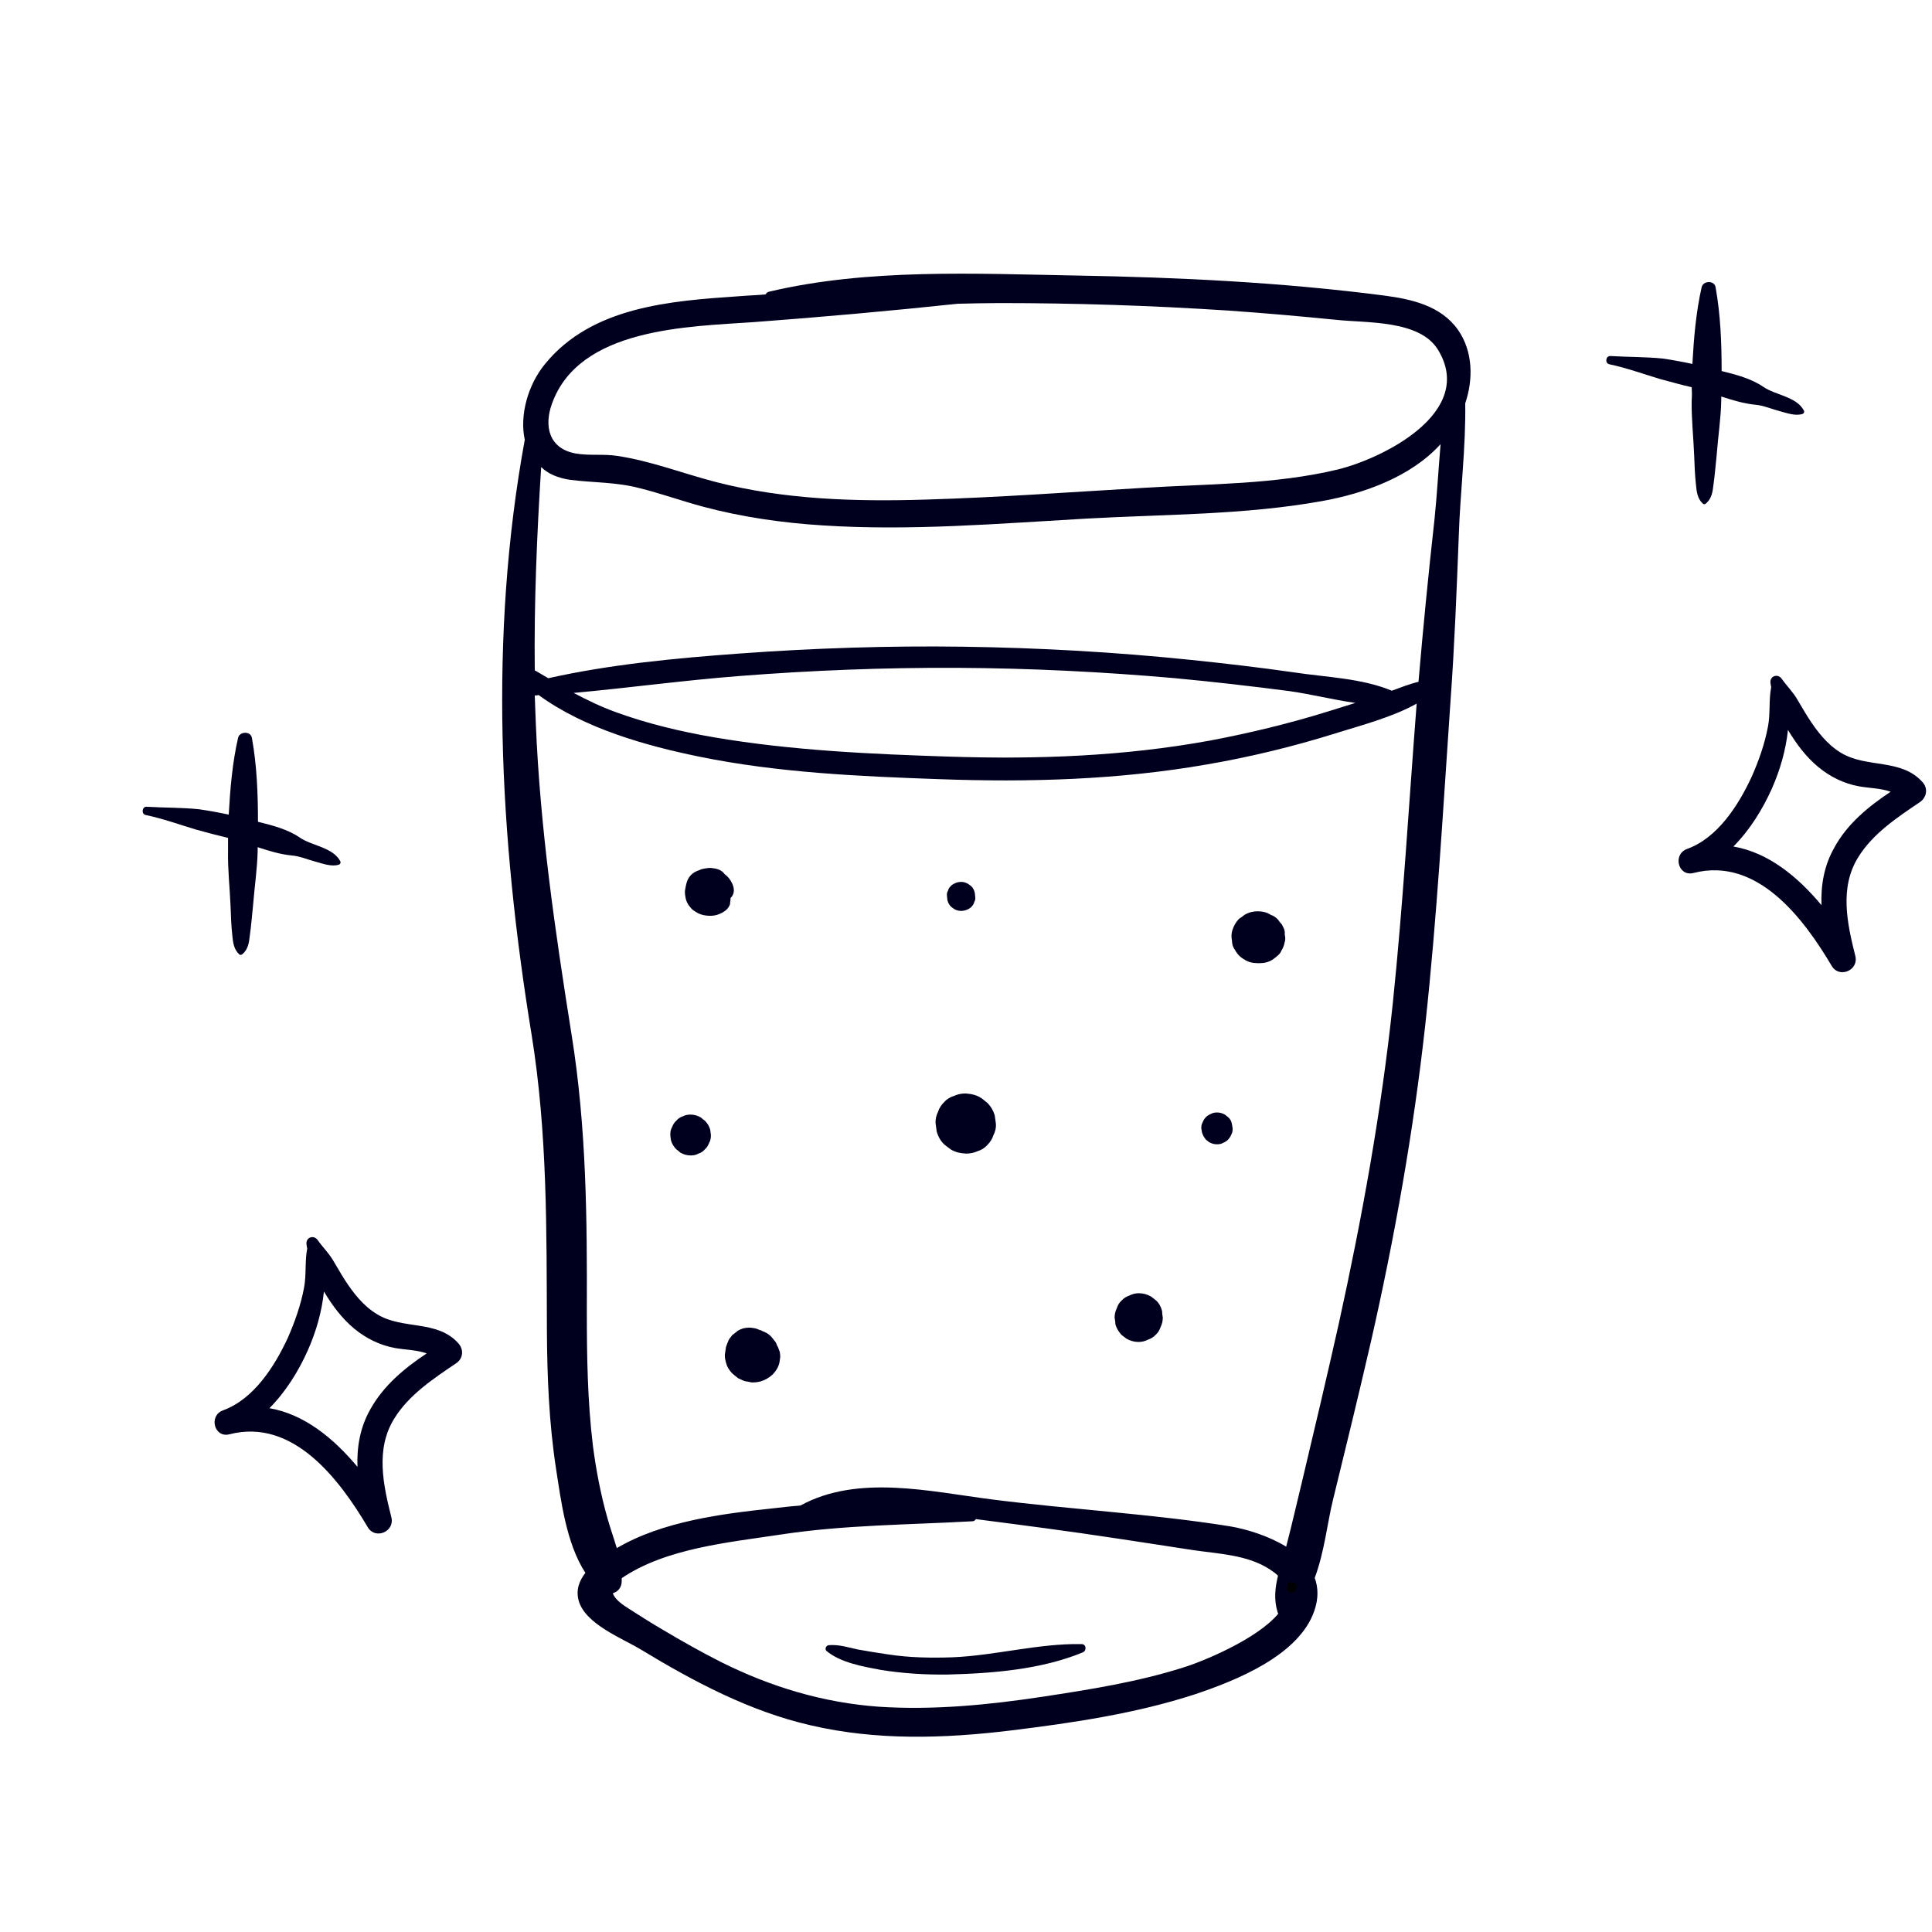 <svg version="1.2" preserveAspectRatio="xMidYMid meet" height="160" viewBox="0 0 120 120" zoomAndPan="magnify" width="160" xmlns:xlink="http://www.w3.org/1999/xlink" xmlns="http://www.w3.org/2000/svg"><defs><clipPath id="43981fd401"><path d="M 104 41 L 119.758 41 L 119.758 61 L 104 61 Z M 104 41"></path></clipPath><clipPath id="0424b17d2a"><path d="M 8.758 45 L 22 45 L 22 60 L 8.758 60 Z M 8.758 45"></path></clipPath></defs><g id="45f2632316"><rect style="fill:#ffffff;fill-opacity:1;stroke:none;" height="120" y="0" width="120" x="0"></rect><rect style="fill:#ffffff;fill-opacity:1;stroke:none;" height="120" y="0" width="120" x="0"></rect><g clip-path="url(#43981fd401)" clip-rule="nonzero"><path d="M 119.406 48.574 C 118.074 47.086 115.926 47.73 114.332 46.75 C 113.488 46.238 112.871 45.438 112.34 44.617 C 112.094 44.238 111.875 43.84 111.629 43.438 C 111.34 42.949 110.988 42.617 110.656 42.148 C 110.41 41.816 109.902 41.992 109.969 42.438 C 109.992 42.527 109.992 42.617 110.012 42.684 C 109.855 43.461 109.969 44.328 109.812 45.129 C 109.613 46.195 109.238 47.262 108.793 48.262 C 107.973 50.02 106.691 52.043 104.785 52.73 C 103.875 53.066 104.23 54.465 105.184 54.223 C 109.148 53.199 112.027 57.047 113.777 60.004 C 114.242 60.781 115.461 60.27 115.238 59.379 C 114.73 57.355 114.242 55.133 115.418 53.242 C 116.324 51.777 117.832 50.777 119.25 49.82 C 119.691 49.508 119.758 48.953 119.406 48.574 Z M 113.934 52.645 C 113.289 53.777 113.09 55 113.137 56.223 C 111.652 54.445 109.836 52.953 107.664 52.578 C 108.684 51.555 109.48 50.266 110.059 48.973 C 110.566 47.816 110.922 46.594 111.055 45.328 C 111.055 45.352 111.074 45.352 111.074 45.371 C 111.586 46.219 112.184 47.02 112.938 47.641 C 113.668 48.242 114.508 48.664 115.461 48.84 C 116.082 48.953 116.812 48.953 117.434 49.176 C 116.059 50.086 114.73 51.176 113.934 52.645 Z M 113.934 52.645" style="stroke:none;fill-rule:nonzero;fill:#00001e;fill-opacity:1;"></path></g><path d="M 23.402 81.617 C 22.559 81.105 21.938 80.305 21.406 79.48 C 21.164 79.102 20.941 78.703 20.699 78.301 C 20.41 77.812 20.055 77.48 19.723 77.012 C 19.48 76.68 18.973 76.855 19.039 77.301 C 19.059 77.391 19.059 77.48 19.082 77.547 C 18.926 78.324 19.039 79.191 18.883 79.992 C 18.684 81.059 18.305 82.125 17.863 83.129 C 17.043 84.883 15.758 86.906 13.855 87.598 C 12.945 87.93 13.301 89.332 14.254 89.086 C 18.219 88.062 21.098 91.91 22.848 94.867 C 23.312 95.645 24.531 95.133 24.309 94.246 C 23.801 92.223 23.312 90 24.488 88.109 C 25.395 86.641 26.902 85.641 28.32 84.684 C 28.762 84.395 28.828 83.84 28.473 83.438 C 27.145 81.949 24.996 82.617 23.402 81.617 Z M 23.004 87.531 C 22.359 88.664 22.16 89.887 22.203 91.109 C 20.719 89.332 18.902 87.84 16.734 87.465 C 17.754 86.441 18.551 85.152 19.125 83.859 C 19.637 82.703 19.988 81.48 20.121 80.215 C 20.121 80.238 20.145 80.238 20.145 80.258 C 20.652 81.105 21.254 81.906 22.004 82.527 C 22.738 83.129 23.578 83.551 24.531 83.727 C 25.152 83.84 25.883 83.84 26.504 84.062 C 25.129 84.973 23.82 86.062 23.004 87.531 Z M 23.004 87.531" style="stroke:none;fill-rule:nonzero;fill:#00001e;fill-opacity:1;"></path><g clip-path="url(#0424b17d2a)" clip-rule="nonzero"><path d="M 14.164 52.844 C 14.141 54 14.273 55.133 14.32 56.266 C 14.34 56.891 14.363 57.492 14.43 58.113 C 14.473 58.535 14.52 58.957 14.852 59.27 C 14.918 59.336 14.984 59.312 15.051 59.27 C 15.406 58.98 15.473 58.535 15.516 58.113 C 15.605 57.492 15.648 56.891 15.715 56.266 C 15.805 55.113 15.98 53.977 16.004 52.844 C 16.004 52.777 16.004 52.688 16.004 52.621 C 16.688 52.844 17.398 53.066 18.105 53.133 C 18.637 53.176 19.125 53.398 19.637 53.531 C 20.055 53.645 20.586 53.844 21.031 53.711 C 21.141 53.688 21.188 53.555 21.121 53.465 C 20.652 52.621 19.348 52.531 18.617 52.02 C 17.863 51.508 16.934 51.266 16.023 51.043 C 16.023 49.309 15.957 47.551 15.648 45.84 C 15.582 45.395 14.871 45.418 14.785 45.84 C 14.43 47.395 14.297 48.996 14.207 50.598 C 13.59 50.465 12.969 50.352 12.371 50.266 C 11.285 50.152 10.199 50.176 9.113 50.109 C 8.824 50.086 8.758 50.555 9.047 50.621 C 10.109 50.844 11.152 51.219 12.191 51.531 C 12.836 51.711 13.5 51.887 14.164 52.043 C 14.164 52.332 14.164 52.598 14.164 52.844 Z M 14.164 52.844" style="stroke:none;fill-rule:nonzero;fill:#00001e;fill-opacity:1;"></path></g><path d="M 105.074 24.848 C 105.051 26.004 105.184 27.141 105.227 28.273 C 105.25 28.895 105.273 29.496 105.34 30.117 C 105.383 30.543 105.426 30.965 105.758 31.273 C 105.824 31.344 105.891 31.32 105.957 31.273 C 106.312 30.984 106.379 30.543 106.426 30.117 C 106.512 29.496 106.559 28.895 106.625 28.273 C 106.711 27.117 106.891 25.984 106.91 24.848 C 106.91 24.781 106.91 24.695 106.91 24.629 C 107.598 24.848 108.309 25.07 109.016 25.137 C 109.547 25.184 110.035 25.406 110.543 25.539 C 110.965 25.648 111.496 25.852 111.941 25.715 C 112.051 25.695 112.094 25.562 112.027 25.473 C 111.562 24.629 110.258 24.539 109.523 24.027 C 108.773 23.516 107.84 23.27 106.934 23.047 C 106.934 21.312 106.867 19.559 106.559 17.844 C 106.492 17.402 105.781 17.422 105.691 17.844 C 105.34 19.402 105.207 21.004 105.117 22.605 C 104.496 22.469 103.875 22.359 103.277 22.27 C 102.191 22.16 101.109 22.18 100.023 22.113 C 99.734 22.094 99.668 22.559 99.957 22.625 C 101.02 22.848 102.059 23.227 103.102 23.539 C 103.742 23.715 104.406 23.895 105.074 24.051 C 105.094 24.34 105.094 24.582 105.074 24.848 Z M 105.074 24.848" style="stroke:none;fill-rule:nonzero;fill:#00001e;fill-opacity:1;"></path><path d="M 90.562 20.492 C 89.5 18.98 87.66 18.578 85.957 18.355 C 79.621 17.535 73.195 17.223 66.816 17.113 C 60.57 17 53.902 16.668 47.789 18.113 C 47.656 18.133 47.59 18.223 47.547 18.289 C 46.992 18.336 46.418 18.355 45.863 18.402 C 41.633 18.691 36.758 19.047 33.855 22.605 C 32.793 23.895 32.262 25.785 32.594 27.316 C 30.355 39.547 31.02 52.02 33.016 64.25 C 34.012 70.41 33.945 76.457 33.969 82.684 C 33.988 85.551 34.102 88.418 34.543 91.266 C 34.852 93.266 35.184 95.891 36.359 97.691 C 35.984 98.18 35.762 98.738 35.938 99.402 C 36.336 100.871 38.617 101.738 39.793 102.449 C 43.094 104.449 46.57 106.297 50.359 107.164 C 54.457 108.121 58.688 107.984 62.832 107.477 C 66.641 107.008 70.562 106.43 74.238 105.23 C 76.762 104.383 80.684 102.828 81.637 100.047 C 81.902 99.27 81.879 98.602 81.66 98.004 C 82.258 96.426 82.457 94.512 82.789 93.18 C 83.586 89.93 84.383 86.664 85.137 83.395 C 86.621 76.879 87.793 70.297 88.527 63.648 C 89.258 56.957 89.633 50.219 90.098 43.48 C 90.344 40.082 90.477 36.656 90.609 33.23 C 90.695 30.609 91.051 27.762 91.008 25.051 C 91.516 23.559 91.492 21.824 90.562 20.492 Z M 34.277 25.094 C 35.961 20.336 42.785 20.293 46.859 20.004 C 51.066 19.691 55.277 19.312 59.484 18.867 C 60.348 18.848 61.215 18.824 62.078 18.824 C 66.816 18.824 71.559 18.98 76.277 19.289 C 78.535 19.445 80.773 19.645 83.012 19.867 C 84.914 20.07 88.195 19.867 89.324 21.738 C 91.672 25.605 85.91 28.473 83.078 29.164 C 79.18 30.098 75.059 30.051 71.094 30.297 C 66.551 30.562 62.012 30.898 57.469 31.031 C 53.105 31.164 48.699 31.031 44.469 29.941 C 42.406 29.406 40.434 28.629 38.332 28.316 C 37.488 28.184 36.582 28.316 35.738 28.164 C 34.078 27.852 33.789 26.449 34.277 25.094 Z M 35.453 29.809 C 36.891 29.984 38.285 29.941 39.727 30.32 C 41.055 30.652 42.363 31.121 43.691 31.477 C 46.105 32.121 48.609 32.477 51.09 32.633 C 56.539 32.988 62.031 32.52 67.48 32.211 C 72.332 31.941 77.316 31.988 82.125 31.121 C 84.738 30.652 87.641 29.609 89.477 27.586 C 89.344 29.141 89.258 30.719 89.102 32.23 C 88.727 35.59 88.395 38.969 88.105 42.348 C 87.551 42.48 86.996 42.703 86.445 42.902 C 84.605 42.125 82.324 42.059 80.418 41.77 C 78.293 41.461 76.145 41.215 74.016 40.992 C 69.297 40.504 64.559 40.234 59.797 40.168 C 55.164 40.102 50.516 40.258 45.906 40.594 C 41.965 40.883 37.934 41.258 34.055 42.125 C 33.77 41.969 33.504 41.793 33.215 41.637 C 33.168 37.434 33.348 33.211 33.613 29.008 C 34.035 29.43 34.652 29.695 35.453 29.809 Z M 84.184 43.66 C 83.629 43.84 83.098 43.992 82.543 44.172 C 80.129 44.926 77.648 45.527 75.168 45.996 C 69.828 46.973 64.426 47.172 59 46.996 C 54.125 46.84 49.164 46.617 44.332 45.793 C 42.273 45.438 40.215 44.949 38.266 44.238 C 37.336 43.906 36.469 43.48 35.629 43.039 C 39.039 42.727 42.473 42.258 45.883 41.992 C 50.402 41.637 54.922 41.461 59.441 41.48 C 63.961 41.504 68.5 41.727 72.996 42.125 C 75.367 42.348 77.715 42.617 80.086 42.926 C 81.371 43.105 82.789 43.461 84.184 43.66 Z M 73.461 103.582 C 70.648 104.473 67.68 104.941 64.758 105.387 C 61.391 105.895 57.98 106.23 54.59 106.008 C 51.156 105.762 47.898 104.785 44.82 103.25 C 43.582 102.629 42.363 101.938 41.168 101.227 C 40.48 100.828 39.816 100.402 39.152 99.98 C 38.664 99.672 38.176 99.336 38.066 98.957 C 38.375 98.871 38.617 98.602 38.617 98.203 C 38.617 98.137 38.617 98.07 38.617 98.023 C 41.367 96.156 45.285 95.801 48.5 95.312 C 52.441 94.711 56.43 94.711 60.414 94.488 C 60.504 94.488 60.57 94.422 60.613 94.355 C 63.539 94.734 66.465 95.113 69.387 95.559 C 70.938 95.801 72.488 96.023 74.039 96.27 C 75.633 96.512 77.496 96.559 78.891 97.492 C 79.09 97.625 79.246 97.734 79.379 97.871 C 79.199 98.602 79.113 99.359 79.355 100.137 C 79.355 100.16 79.379 100.203 79.398 100.227 C 78.07 101.828 74.637 103.227 73.461 103.582 Z M 83.164 82.172 C 82.434 85.441 81.66 88.707 80.883 91.977 C 80.551 93.332 80.242 94.711 79.887 96.066 C 78.801 95.402 77.449 94.98 76.387 94.801 C 71.512 94.023 66.508 93.758 61.613 93.133 C 57.781 92.645 53.281 91.555 49.715 93.512 C 49.141 93.555 48.566 93.621 47.988 93.688 C 44.844 94.023 41.145 94.488 38.309 96.156 C 38.133 95.559 37.91 94.934 37.734 94.312 C 37.312 92.82 37.023 91.309 36.824 89.777 C 36.492 87.02 36.449 84.238 36.449 81.48 C 36.469 75.656 36.426 70.008 35.496 64.227 C 34.477 57.824 33.547 51.441 33.281 44.949 C 33.258 44.371 33.234 43.77 33.215 43.195 C 33.301 43.195 33.367 43.195 33.457 43.172 C 36.316 45.262 40.168 46.328 43.426 46.996 C 48.32 47.996 53.348 48.219 58.332 48.395 C 63.895 48.598 69.453 48.441 74.945 47.484 C 77.648 47.02 80.328 46.371 82.945 45.551 C 84.426 45.082 86.445 44.57 87.992 43.703 C 87.508 49.91 87.152 56.113 86.512 62.293 C 85.801 69.031 84.605 75.613 83.164 82.172 Z M 83.164 82.172" style="stroke:none;fill-rule:nonzero;fill:#00001e;fill-opacity:1;"></path><path d="M 67.172 102.117 C 64.492 102.07 61.832 102.828 59.152 102.938 C 57.824 102.984 56.496 102.961 55.188 102.762 C 54.547 102.672 53.902 102.562 53.262 102.449 C 52.664 102.316 52.109 102.137 51.488 102.184 C 51.332 102.184 51.199 102.406 51.332 102.539 C 52.199 103.273 53.617 103.516 54.699 103.719 C 56.074 103.941 57.469 104.027 58.863 104.008 C 61.633 103.941 64.691 103.695 67.262 102.629 C 67.504 102.516 67.48 102.117 67.172 102.117 Z M 67.172 102.117" style="stroke:none;fill-rule:nonzero;fill:#00001e;fill-opacity:1;"></path><path d="M 79.711 57.602 C 79.688 57.559 79.664 57.512 79.621 57.422 C 79.578 57.379 79.531 57.312 79.488 57.27 C 79.379 57.09 79.223 56.957 79.047 56.867 C 79.023 56.867 79 56.844 78.977 56.844 C 78.957 56.844 78.934 56.824 78.934 56.824 C 78.691 56.668 78.426 56.602 78.113 56.602 C 77.828 56.602 77.562 56.668 77.297 56.824 C 77.184 56.914 77.074 57 76.961 57.066 C 76.762 57.27 76.629 57.512 76.543 57.781 C 76.477 58 76.477 58.203 76.52 58.426 C 76.52 58.648 76.586 58.848 76.719 59.023 C 76.852 59.27 77.051 59.469 77.297 59.602 C 77.539 59.758 77.805 59.824 78.113 59.824 C 78.16 59.824 78.203 59.824 78.246 59.824 C 78.535 59.824 78.801 59.758 79.047 59.602 C 79.156 59.516 79.266 59.445 79.355 59.359 C 79.465 59.27 79.555 59.156 79.598 59.023 C 79.598 59.023 79.598 59.004 79.621 59.004 C 79.645 58.957 79.754 58.734 79.777 58.602 C 79.777 58.602 79.777 58.578 79.777 58.578 C 79.844 58.402 79.844 58.223 79.797 58.047 C 79.82 57.867 79.777 57.734 79.711 57.602 Z M 79.711 57.602" style="stroke:none;fill-rule:nonzero;fill:#00001e;fill-opacity:1;"></path><path d="M 45.465 85.328 C 45.441 85.305 45.441 85.305 45.441 85.285 C 45.418 85.285 45.441 85.285 45.465 85.328 Z M 45.465 85.328" style="stroke:none;fill-rule:nonzero;fill:#00001e;fill-opacity:1;"></path><path d="M 48.254 83.551 C 48.234 83.484 48.211 83.418 48.168 83.352 C 48.078 83.238 47.988 83.129 47.898 83.016 C 47.746 82.859 47.566 82.75 47.367 82.684 C 47.301 82.637 47.234 82.617 47.148 82.594 C 47.059 82.551 46.992 82.527 46.902 82.504 C 46.77 82.484 46.66 82.461 46.527 82.461 C 46.262 82.461 46.039 82.527 45.816 82.66 C 45.816 82.66 45.797 82.66 45.797 82.684 C 45.707 82.75 45.598 82.84 45.508 82.906 C 45.484 82.906 45.484 82.926 45.484 82.926 C 45.398 83.039 45.309 83.129 45.242 83.262 C 45.242 83.262 45.242 83.281 45.242 83.281 C 45.176 83.418 45.133 83.551 45.086 83.684 C 45.086 83.684 45.086 83.707 45.086 83.707 C 45.066 83.859 45.043 83.996 45.02 84.148 C 45.02 84.148 45.02 84.172 45.02 84.172 C 45.02 84.328 45.043 84.461 45.086 84.617 C 45.152 84.883 45.285 85.105 45.484 85.305 C 45.508 85.328 45.773 85.551 45.863 85.617 C 45.863 85.617 45.863 85.617 45.883 85.617 C 46.016 85.684 46.148 85.75 46.305 85.797 C 46.371 85.816 46.527 85.816 46.551 85.84 C 46.57 85.84 46.727 85.883 46.793 85.863 C 46.949 85.863 47.102 85.84 47.258 85.797 C 47.547 85.707 47.766 85.574 47.988 85.375 C 48.188 85.172 48.344 84.93 48.41 84.641 C 48.477 84.172 48.477 84.328 48.434 83.973 C 48.367 83.816 48.344 83.684 48.254 83.551 Z M 48.254 83.551" style="stroke:none;fill-rule:nonzero;fill:#00001e;fill-opacity:1;"></path><path d="M 61.301 68.477 C 61.168 68.387 61.059 68.273 60.926 68.188 C 60.637 68.008 60.328 67.941 59.973 67.918 C 59.707 67.918 59.484 67.965 59.242 68.074 C 59.02 68.141 58.797 68.273 58.645 68.453 C 58.465 68.629 58.332 68.832 58.266 69.051 C 58.156 69.273 58.09 69.52 58.113 69.785 C 58.133 69.941 58.156 70.121 58.18 70.277 C 58.266 70.586 58.422 70.875 58.664 71.098 C 58.797 71.188 58.91 71.297 59.043 71.387 C 59.332 71.566 59.641 71.633 59.996 71.652 C 60.262 71.652 60.48 71.609 60.727 71.5 C 60.949 71.434 61.168 71.297 61.324 71.121 C 61.5 70.941 61.633 70.742 61.699 70.52 C 61.812 70.297 61.879 70.055 61.855 69.785 C 61.832 69.629 61.812 69.453 61.789 69.297 C 61.699 68.984 61.547 68.719 61.301 68.477 Z M 61.301 68.477" style="stroke:none;fill-rule:nonzero;fill:#00001e;fill-opacity:1;"></path><path d="M 71.801 80.77 C 71.691 80.684 71.602 80.613 71.492 80.527 C 71.246 80.395 71.004 80.324 70.738 80.324 C 70.539 80.324 70.34 80.371 70.164 80.461 C 69.984 80.527 69.809 80.613 69.676 80.77 C 69.52 80.902 69.43 81.059 69.363 81.262 C 69.277 81.438 69.23 81.637 69.23 81.836 C 69.254 81.973 69.277 82.105 69.277 82.238 C 69.344 82.504 69.477 82.703 69.652 82.906 C 69.762 82.992 69.852 83.062 69.965 83.148 C 70.207 83.281 70.449 83.352 70.715 83.352 C 70.914 83.352 71.113 83.305 71.293 83.215 C 71.469 83.148 71.645 83.062 71.781 82.906 C 71.934 82.773 72.023 82.617 72.09 82.414 C 72.18 82.238 72.223 82.039 72.223 81.836 C 72.199 81.703 72.18 81.57 72.18 81.438 C 72.113 81.172 72 80.949 71.801 80.77 Z M 71.801 80.77" style="stroke:none;fill-rule:nonzero;fill:#00001e;fill-opacity:1;"></path><path d="M 45.332 56.199 C 45.352 56.133 45.352 56.09 45.352 56.023 C 45.375 55.934 45.375 55.867 45.375 55.777 C 45.641 55.535 45.617 55.18 45.484 54.891 C 45.375 54.645 45.219 54.445 45 54.289 C 44.977 54.266 44.977 54.246 44.953 54.223 C 44.754 54 44.445 53.934 44.156 53.91 C 44.113 53.91 44.066 53.91 44.023 53.91 C 43.891 53.934 43.758 53.934 43.625 53.977 C 43.582 53.977 43.535 54 43.492 54.023 C 43.383 54.066 43.25 54.109 43.137 54.176 C 42.805 54.379 42.672 54.668 42.605 55 C 42.582 55.133 42.539 55.289 42.539 55.422 C 42.539 55.535 42.562 55.645 42.582 55.758 C 42.582 55.801 42.605 55.824 42.605 55.867 C 42.672 56.09 42.762 56.223 42.918 56.402 C 43.004 56.512 43.117 56.578 43.227 56.645 C 43.426 56.777 43.648 56.844 43.867 56.867 C 44.09 56.891 44.312 56.891 44.535 56.824 C 44.754 56.758 45.02 56.625 45.176 56.445 C 45.242 56.379 45.285 56.289 45.332 56.199 Z M 45.332 56.199" style="stroke:none;fill-rule:nonzero;fill:#00001e;fill-opacity:1;"></path><path d="M 59.066 56.312 C 59.133 56.355 59.176 56.402 59.242 56.445 C 59.375 56.535 59.531 56.578 59.684 56.578 C 59.816 56.578 59.93 56.555 60.039 56.512 C 60.148 56.469 60.238 56.422 60.328 56.336 C 60.414 56.246 60.48 56.156 60.504 56.047 C 60.57 55.934 60.594 55.824 60.57 55.691 C 60.57 55.602 60.547 55.535 60.547 55.445 C 60.504 55.289 60.438 55.156 60.328 55.043 C 60.262 55 60.215 54.957 60.148 54.91 C 60.016 54.824 59.863 54.777 59.707 54.777 C 59.574 54.777 59.465 54.801 59.352 54.844 C 59.242 54.891 59.152 54.934 59.066 55.023 C 58.977 55.113 58.91 55.199 58.887 55.312 C 58.82 55.422 58.797 55.535 58.82 55.668 C 58.82 55.758 58.844 55.824 58.844 55.91 C 58.887 56.066 58.953 56.199 59.066 56.312 Z M 59.066 56.312" style="stroke:none;fill-rule:nonzero;fill:#00001e;fill-opacity:1;"></path><path d="M 43.781 69.609 C 43.691 69.543 43.602 69.477 43.535 69.41 C 43.336 69.297 43.137 69.23 42.895 69.23 C 42.719 69.23 42.562 69.254 42.406 69.34 C 42.25 69.387 42.117 69.477 42.008 69.609 C 41.875 69.719 41.809 69.852 41.742 70.008 C 41.652 70.164 41.633 70.32 41.633 70.496 C 41.652 70.609 41.652 70.719 41.676 70.832 C 41.742 71.055 41.852 71.23 42.008 71.387 C 42.098 71.453 42.184 71.52 42.25 71.586 C 42.449 71.699 42.652 71.766 42.895 71.766 C 43.07 71.766 43.227 71.742 43.383 71.652 C 43.535 71.609 43.668 71.52 43.781 71.387 C 43.914 71.277 43.98 71.145 44.047 70.988 C 44.133 70.832 44.156 70.676 44.156 70.496 C 44.133 70.387 44.133 70.277 44.113 70.164 C 44.047 69.941 43.934 69.766 43.781 69.609 Z M 43.781 69.609" style="stroke:none;fill-rule:nonzero;fill:#00001e;fill-opacity:1;"></path><path d="M 76.277 69.387 C 76.211 69.34 76.145 69.273 76.078 69.23 C 75.922 69.141 75.766 69.098 75.59 69.098 C 75.457 69.098 75.324 69.121 75.211 69.188 C 75.102 69.23 74.992 69.297 74.902 69.387 C 74.812 69.477 74.746 69.586 74.703 69.699 C 74.637 69.809 74.613 69.941 74.613 70.074 C 74.637 70.164 74.637 70.254 74.66 70.344 C 74.703 70.496 74.793 70.652 74.902 70.785 C 74.969 70.832 75.035 70.898 75.102 70.941 C 75.258 71.031 75.414 71.074 75.59 71.074 C 75.723 71.074 75.855 71.055 75.965 70.988 C 76.078 70.941 76.188 70.875 76.277 70.785 C 76.363 70.699 76.43 70.586 76.477 70.477 C 76.543 70.363 76.562 70.23 76.562 70.098 C 76.543 70.008 76.543 69.918 76.52 69.832 C 76.496 69.652 76.41 69.496 76.277 69.387 Z M 76.277 69.387" style="stroke:none;fill-rule:nonzero;fill:#00001e;fill-opacity:1;"></path><g style="fill:#000000;fill-opacity:1;"><g transform="translate(79.575, 98.85)"><path d="M 0.344 -0.266 C 0.344 -0.379 0.367 -0.457 0.422 -0.5 C 0.484 -0.551 0.555 -0.578 0.641 -0.578 C 0.723 -0.578 0.789 -0.551 0.844 -0.5 C 0.906 -0.457 0.938 -0.379 0.938 -0.266 C 0.938 -0.148 0.906 -0.066 0.844 -0.016 C 0.789 0.035 0.723 0.062 0.641 0.062 C 0.555 0.062 0.484 0.035 0.422 -0.016 C 0.367 -0.066 0.344 -0.148 0.344 -0.266 Z M 0.344 -0.266" style="stroke:none"></path></g></g></g></svg>